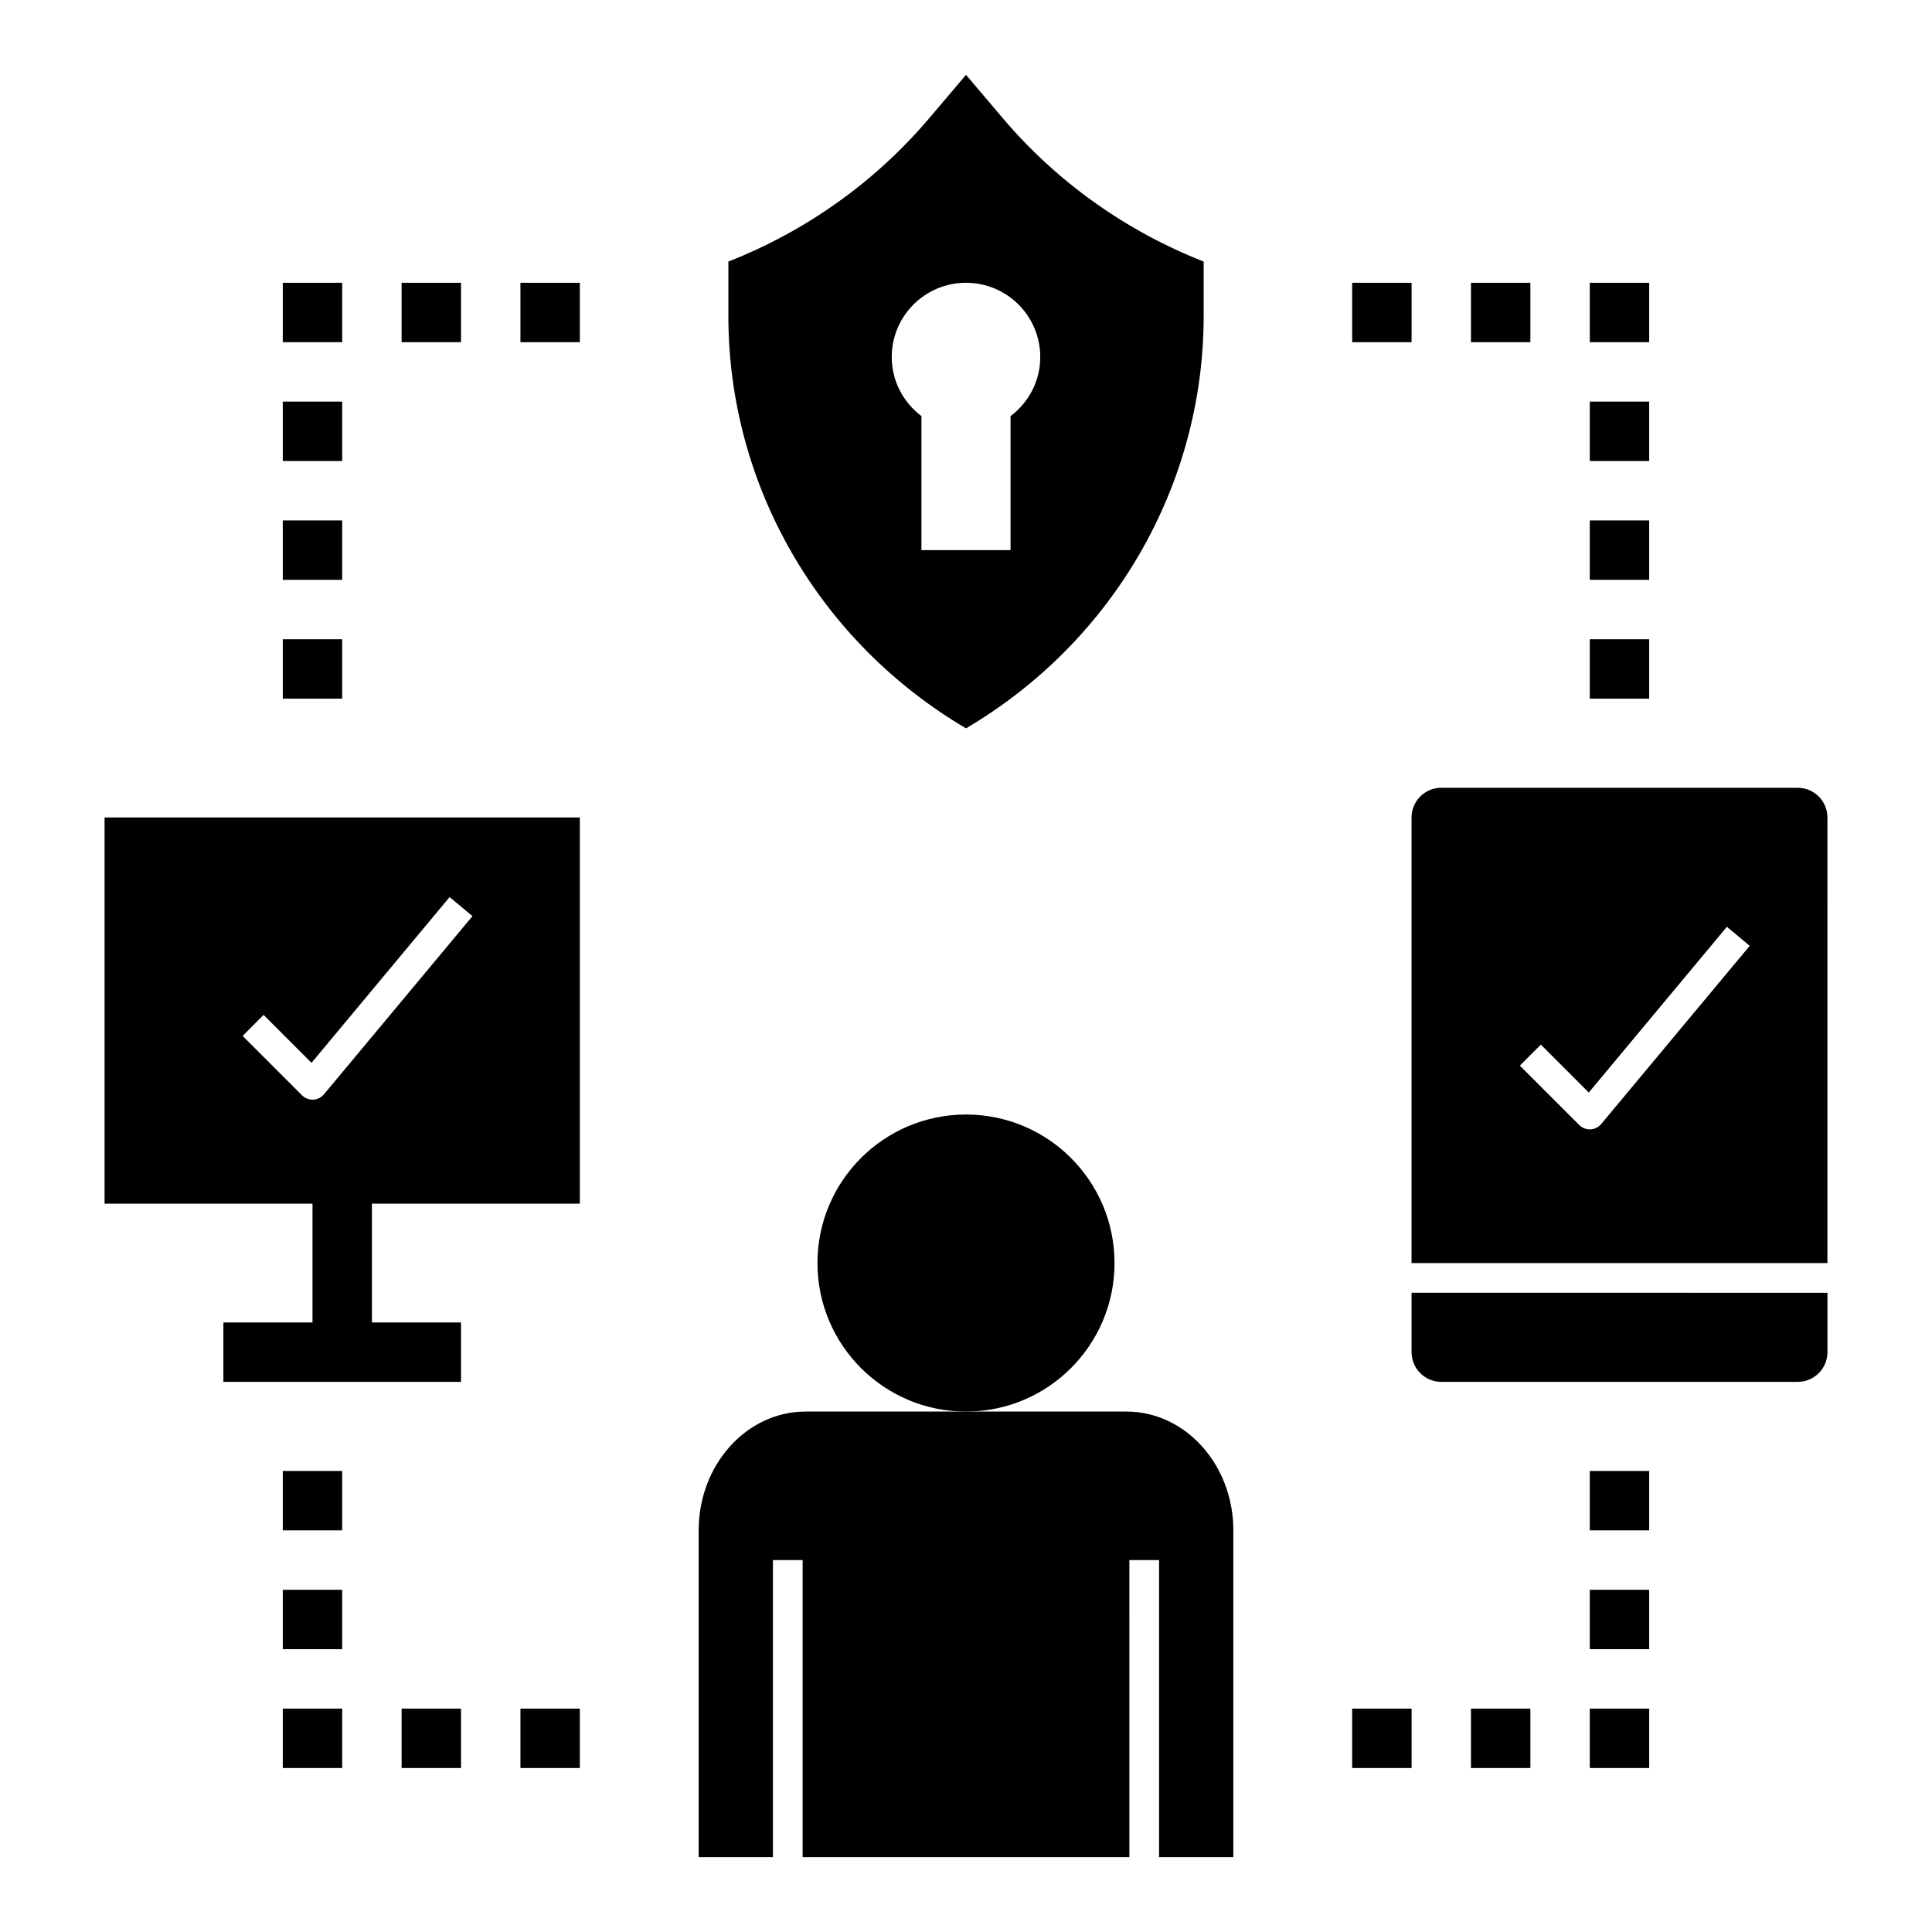 <?xml version="1.0" encoding="UTF-8"?>
<!-- Uploaded to: ICON Repo, www.svgrepo.com, Generator: ICON Repo Mixer Tools -->
<svg fill="#000000" width="800px" height="800px" version="1.1" viewBox="144 144 512 512" xmlns="http://www.w3.org/2000/svg">
 <g>
  <path d="m628.29 502.34v-15.742l-110.21-0.004v15.742c0 4.344 3.527 7.871 7.871 7.871h94.465c4.348 0.004 7.875-3.523 7.875-7.867z"/>
  <path d="m620.41 352.77h-94.465c-4.344 0-7.871 3.527-7.871 7.871v118.08h110.21l0.004-118.08c0-4.344-3.527-7.871-7.875-7.871zm-52.082 89.113c-0.707 0.852-1.738 1.363-2.852 1.41h-0.172c-1.039 0-2.047-0.41-2.785-1.148l-15.742-15.742 5.566-5.566 12.699 12.699 36.598-43.926 6.055 5.047z"/>
  <path d="m409.78 175.36-9.777-11.527-9.777 11.523c-14.25 16.793-32.535 29.84-53.199 37.961v14.461c0 44.754 23.906 86.215 62.977 109.24 39.07-23.027 62.977-64.496 62.977-109.24v-14.461c-20.664-8.121-38.953-21.168-53.199-37.957zm2.027 78.918v35.508h-23.617v-35.512c-4.754-3.59-7.871-9.234-7.871-15.656 0-10.871 8.809-19.68 19.68-19.68s19.68 8.809 19.68 19.68c0.004 6.418-3.113 12.062-7.871 15.66z"/>
  <path d="m502.34 218.94h15.742v15.742h-15.742z"/>
  <path d="m533.82 218.94h15.742v15.742h-15.742z"/>
  <path d="m565.31 218.94h15.742v15.742h-15.742z"/>
  <path d="m565.31 250.43h15.742v15.742h-15.742z"/>
  <path d="m565.31 281.92h15.742v15.742h-15.742z"/>
  <path d="m565.31 313.41h15.742v15.742h-15.742z"/>
  <path d="m281.92 218.94h15.742v15.742h-15.742z"/>
  <path d="m250.43 218.94h15.742v15.742h-15.742z"/>
  <path d="m218.94 218.94h15.742v15.742h-15.742z"/>
  <path d="m218.94 250.43h15.742v15.742h-15.742z"/>
  <path d="m218.94 281.92h15.742v15.742h-15.742z"/>
  <path d="m218.94 313.41h15.742v15.742h-15.742z"/>
  <path d="m565.31 565.31h15.742v15.742h-15.742z"/>
  <path d="m565.31 533.82h15.742v15.742h-15.742z"/>
  <path d="m565.31 596.8h15.742v15.742h-15.742z"/>
  <path d="m533.82 596.8h15.742v15.742h-15.742z"/>
  <path d="m502.34 596.8h15.742v15.742h-15.742z"/>
  <path d="m218.94 565.31h15.742v15.742h-15.742z"/>
  <path d="m218.94 533.82h15.742v15.742h-15.742z"/>
  <path d="m218.94 596.8h15.742v15.742h-15.742z"/>
  <path d="m250.43 596.8h15.742v15.742h-15.742z"/>
  <path d="m281.92 596.8h15.742v15.742h-15.742z"/>
  <path d="m171.71 462.98h55.105v31.488l-23.617-0.004v15.742h62.977v-15.742h-23.617v-31.488h55.105v-102.34h-125.95zm42.145-50.02 12.699 12.699 36.598-43.926 6.055 5.047-39.359 47.23c-0.707 0.852-1.738 1.363-2.852 1.41h-0.172c-1.039 0-2.047-0.41-2.785-1.148l-15.742-15.742z"/>
  <path d="m439.36 478.72c0 21.738-17.621 39.359-39.359 39.359s-39.363-17.621-39.363-39.359 17.625-39.359 39.363-39.359 39.359 17.621 39.359 39.359"/>
  <path d="m470.85 636.16v-86.594c0-17.391-12.691-31.488-28.34-31.488h-85.016c-15.648 0-28.34 14.098-28.34 31.488v86.594h19.68v-78.723h7.871v78.719h86.594l-0.004-78.719h7.871v78.719z"/>
 </g>
</svg>